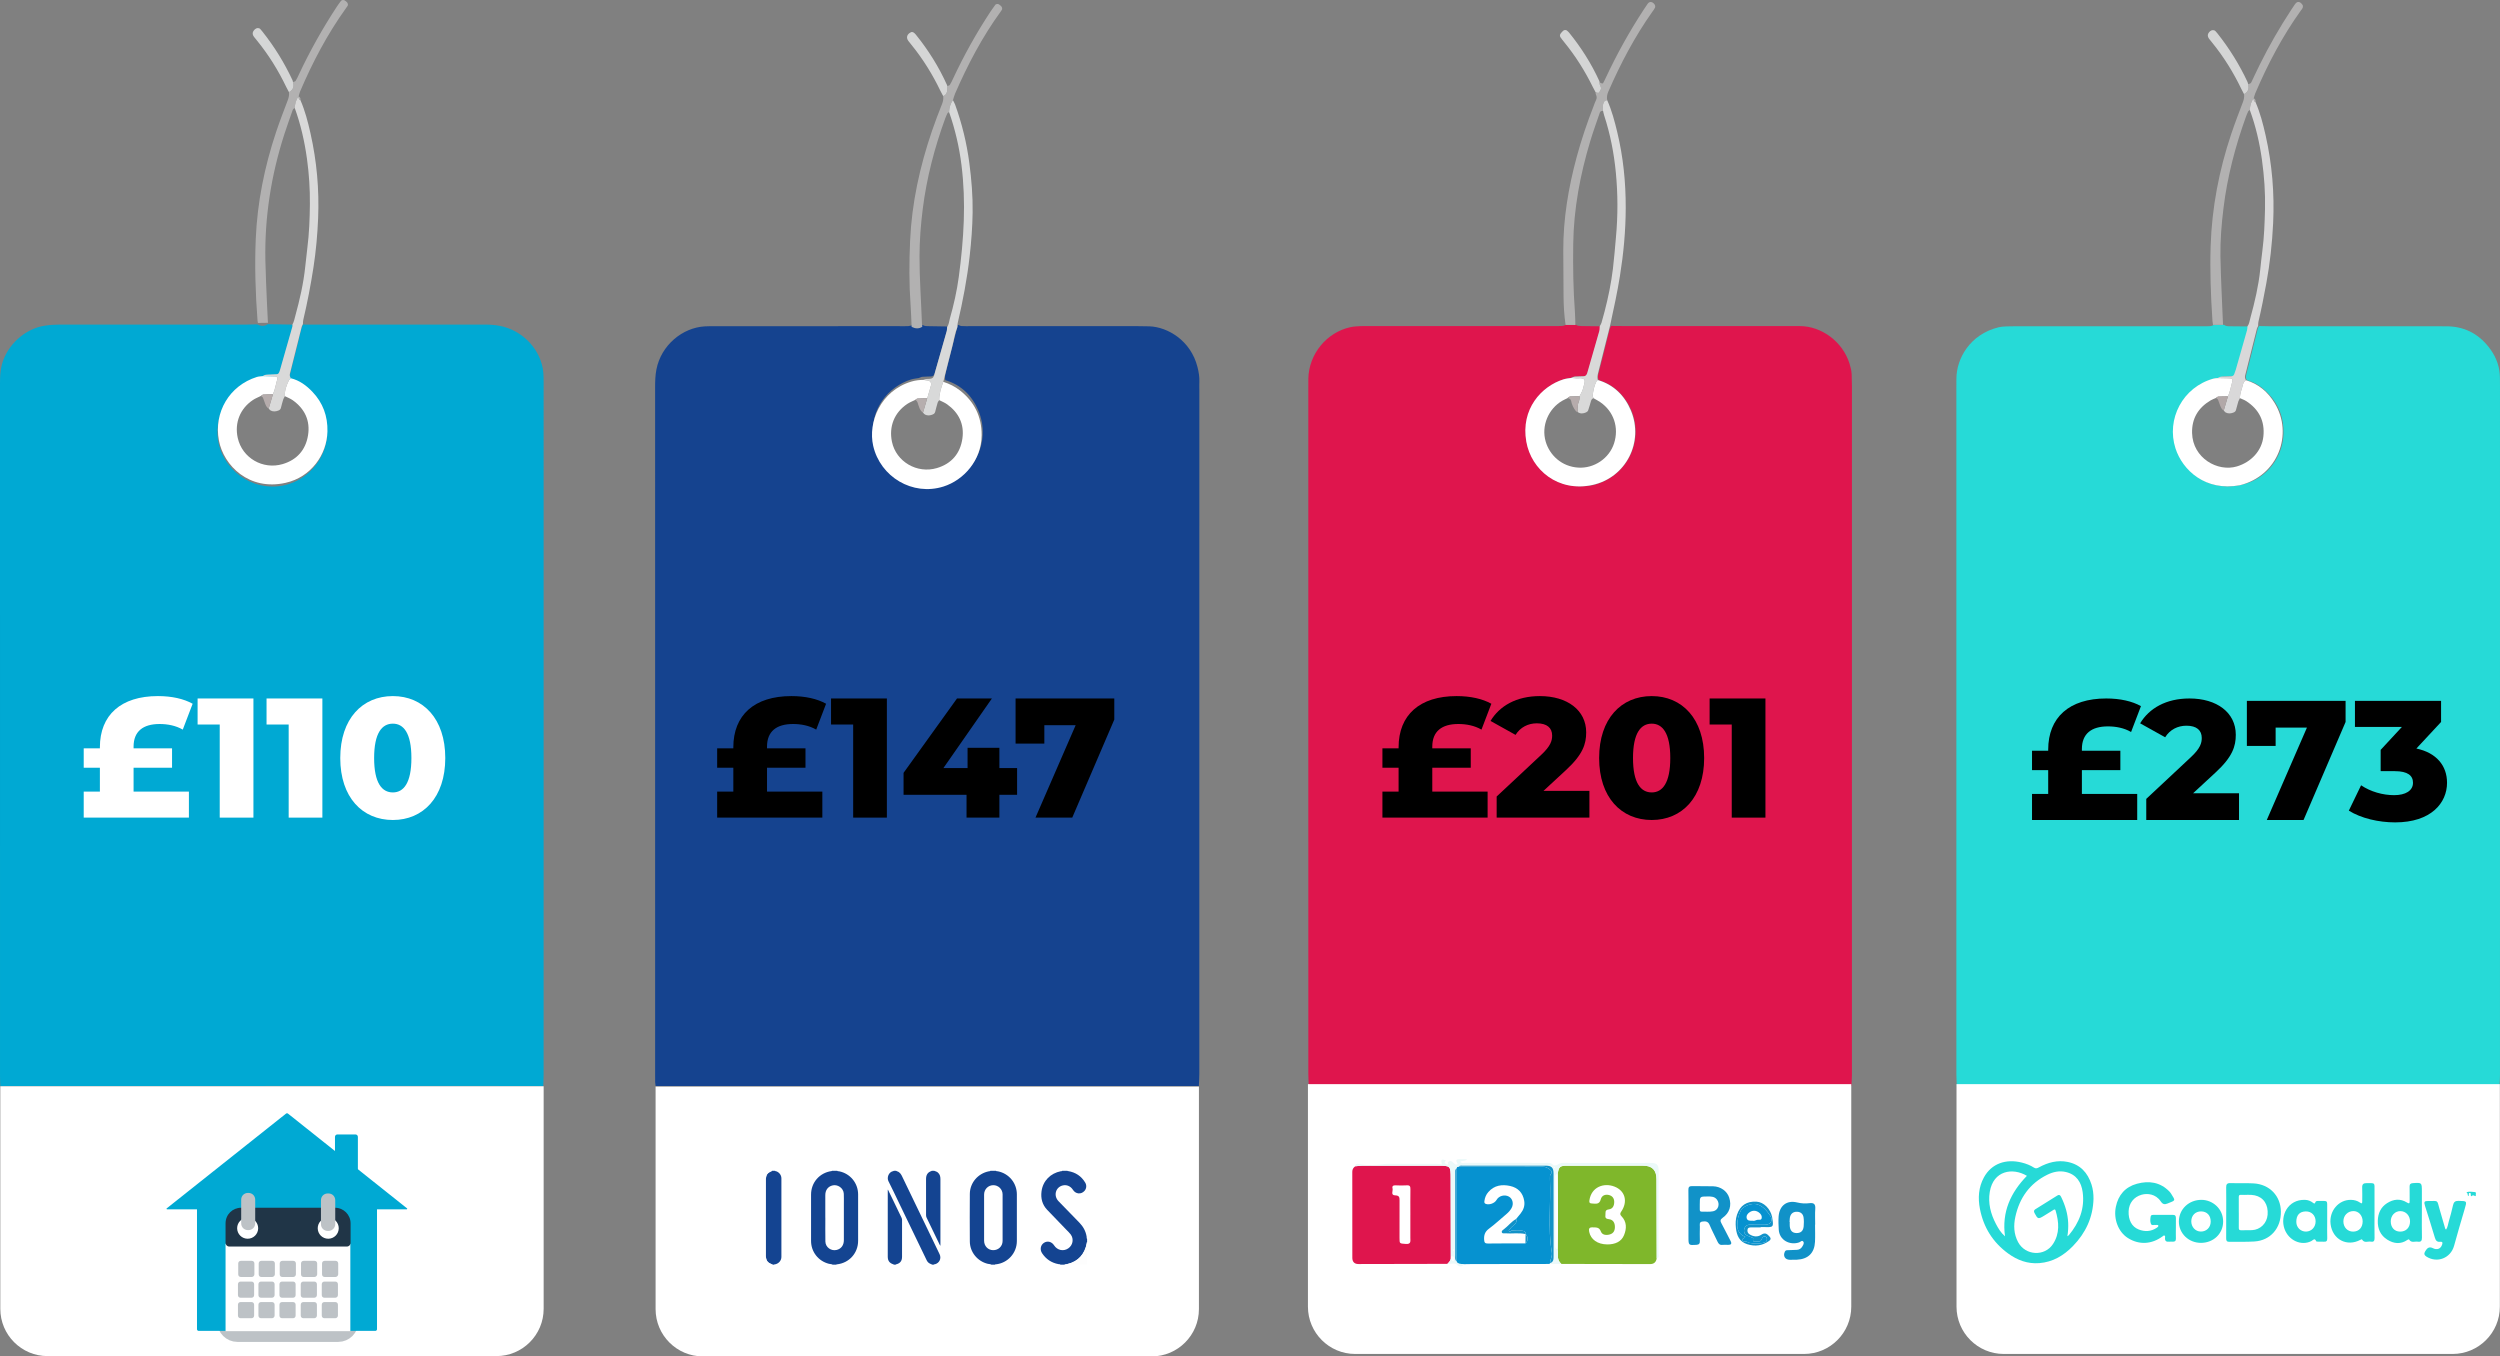 <?xml version="1.0" encoding="UTF-8"?> <svg xmlns="http://www.w3.org/2000/svg" id="Layer_2" width="528.687" height="286.844" viewBox="0 0 528.687 286.844"><rect x="0" y="0" width="528.687" height="286.844" fill="#808080" stroke="none"/><defs><style>.cls-1{fill:none;stroke:#bdc2c6;stroke-miterlimit:10;stroke-width:5px;}.cls-2,.cls-3,.cls-4,.cls-5,.cls-6,.cls-7,.cls-8,.cls-9,.cls-10,.cls-11,.cls-12,.cls-13,.cls-14,.cls-15,.cls-16,.cls-17,.cls-18,.cls-19,.cls-20,.cls-21,.cls-22,.cls-23,.cls-24,.cls-25,.cls-26{stroke-width:0px;}.cls-3{fill:#26dad7;}.cls-4{fill:#0692d0;}.cls-5{fill:#15438f;}.cls-6{fill:#203547;}.cls-7{fill:#1192c8;}.cls-8{fill:#144491;}.cls-9{fill:#d5d6d6;}.cls-10{fill:#df154d;}.cls-11{fill:#d4d5d5;}.cls-12{fill:#d9d8d9;}.cls-13{fill:#d9d9d9;}.cls-14{fill:#bdc2c6;}.cls-15{fill:#b2b1b1;}.cls-16{fill:#d8d9d9;}.cls-17{fill:#b2a8a8;}.cls-18{fill:#b5acac;}.cls-19{fill:#b6aeae;}.cls-20{fill:#b6acac;}.cls-21{fill:#fdfdfd;}.cls-22{fill:#7fb72b;}.cls-23{fill:#fff;}.cls-24{fill:#fefefe;}.cls-25{fill:#ebf9f9;}.cls-26{fill:#00a9d3;}</style></defs><g id="Layer_1-2"><path class="cls-5" d="m138.652,229.667c-.036-.276-.092-.552-.102-.83-.018-.489-.008-.98-.008-1.469-0-48.492 0-96.985-.003-145.477,0-1.261.034-2.511.276-3.758,1.001-5.153,5.515-8.832,10.209-9.112.768-.046,1.54-.044,2.31-.044,12.956-.003,25.912-.002,38.867-.002.63,0,1.262.023,1.89-.014.341-.02.676-.144,1.014-.221.689.004,1.378.009,2.067.013.371.239.791.214,1.204.221,1.313.022,2.627.043,3.94.065-.031.346-.007.708-.1,1.037-.836,2.956-1.692,5.906-2.544,8.857-.019.067-.053.129-.082.193-.123.275-.341.457-.632.477-.627.042-1.26.022-1.885.078-.264.024-.517.173-.776.266-.549.099-1.115.14-1.643.305-4.636,1.447-9.088,6.259-7.857,13.201,1.052,5.931,6.719,10.728,14.006,9.127,7.114-1.562,10.877-9.114,8.112-15.717-1.331-3.179-3.611-5.454-7.002-6.468-.149-.558-.04-1.094.1-1.641.858-3.359,1.701-6.723,2.548-10.085.258.098.511.261.774.28.628.045,1.26.025,1.891.025,11.841.001,23.682,0,35.523.002.77 0,1.541.009,2.311.035,3.826.127,8.77,2.966,10.186,8.633.254,1.016.436,2.054.389,3.116-.025.559-.003,1.12-.003,1.68,0,48.236.001,96.472-.004,144.708,0,.837-.064,1.674-.098,2.511-.98.003-1.96.009-2.939.009-37.313,0-74.626-.001-111.939-.001Z"></path><path class="cls-26" d="m.066,229.719c-.022-.699-.064-1.398-.064-2.097C-.001,178.821-0,130.019 0,81.217c0-1.399.029-2.782.404-4.162,1.118-4.118,4.855-7.518,8.992-8.171,1.045-.165,2.082-.242,3.135-.241,13.174.004,26.348.003,39.522 0.0.77-0,1.54-.032,2.31-.049.76.374,1.517.473,2.263-.034,1.748.028,3.497.057,5.245.086-.025.274-.01.559-.083.819-.824,2.926-1.657,5.849-2.499,8.769-.132.457-.186,1.027-.642,1.249-.346.169-.811.085-1.22.141-.2.027-.391.117-.588.179-.844.011-1.668.107-2.485.349-6.616,1.955-9.248,8.651-8.121,13.595,1.5,6.581,8.334,10.671,14.853,8.616,4.312-1.359,8.064-5.57,8.082-10.875.014-3.91-1.523-7.049-4.585-9.449-1.055-.827-2.246-1.415-3.525-1.823.623-2.466,1.227-4.937,1.877-7.396.369-1.394.553-2.837,1.108-4.182,12.819.003,25.637.007,38.456.005,1.053-0,2.091.062,3.132.256,4.575.851,8.309,4.497,9.157,9.018.116.616.139,1.252.162,1.88.028.769.013,1.54.013,2.309 0,48.363.001,96.727-.003,145.09,0,.838-.046,1.677-.07,2.514-.559-.016-1.119-.043-1.678-.044-4.408-.009-8.817-.02-13.225-.019-32.468.004-64.937.011-97.406.017-.49,0-.98-.005-1.469.004-.349.007-.699.034-1.048.051Z"></path><path class="cls-3" d="m477.73,68.954c.841.016,1.681.045,2.522.046,11.845.003,23.69.002,35.535.002.631,0,1.262-.01,1.892.007,3.858.106,6.846,1.849,9.042,4.949,1.237,1.746,1.932,3.72,1.948,5.893.005.63.017,1.26.017,1.891.001,48.532.001,97.064-.004,145.595,0,.767-.065,1.535-.1,2.302-.21.005-.42.014-.63.013-31.878-.002-63.756-.004-95.635-.007-6.165-.001-12.331-.003-18.496-.004-.034-.838-.096-1.675-.096-2.513-.006-14.076-.004-28.152-.004-42.228,0-34.035,0-68.069 0-102.104,0-.91.007-1.821.01-2.731.014-4.133,2.771-9.335,8.928-10.856.472-.117.971-.149,1.459-.171.77-.035,1.541-.036,2.312-.036,13.036-.002,26.072-.001,39.108-.002.631,0,1.263.015,1.891-.028.265-.018.522-.168.782-.258.704-.01,1.407-.02,2.111-.03.346.294.767.309,1.19.314,1.331.013,2.663.025,3.994.038,0,.139.032.287-.005.416-.878,3.096-1.762,6.189-2.65,9.282-.058.201-.137.402-.245.578-.065.105-.202.225-.315.233-.627.045-1.258.05-1.886.084-.419.022-.844.043-1.189.334-.414.057-.845.057-1.238.18-5.808,1.826-9.14,7.468-8.019,13.44.993,5.291,6.391,10.684,14.097,8.946,5.389-1.216,8.744-5.951,8.854-10.874.072-3.231-.952-6.048-3.185-8.385-1.265-1.324-2.714-2.405-4.544-2.856-.19-.298-.306-.59-.208-.974.84-3.304,1.659-6.614,2.493-9.92.05-.198.174-.378.263-.567Z"></path><path class="cls-10" d="m276.777,229.643c-.033-.838-.095-1.675-.096-2.513-.005-20.52-.004-41.04-.004-61.56,0-27.733,0-55.467 0-83.201,0-.77-.011-1.541.005-2.311.113-5.184,3.855-9.766,8.902-10.87.68-.149,1.389-.176,2.088-.217.629-.036,1.261-.015,1.892-.015,12.967-.001,25.934-0,38.9-.001.631,0,1.263.014,1.892-.023.269-.016.532-.145.798-.223.705-.006,1.41-.011,2.115-.017.367.244.784.257,1.204.262,1.323.016,2.645.034,3.967.051-.028.271-.018.553-.09.812-.785,2.788-1.581,5.573-2.381,8.357-.095.331-.222.652-.345.974-.109.287-.336.417-.635.426-.621.02-1.243.031-1.864.058-.348.015-.684.091-.964.322-.278.026-.567.012-.833.083-6.621,1.782-10.091,8.627-8.115,14.771,1.488,4.627,6.344,9.156,13.614,7.803,8.118-1.999,11.333-10.848,7.372-17.366-1.422-2.34-3.394-4.055-6.079-4.845-.172-.308-.277-.606-.181-.985.841-3.304,1.66-6.613,2.495-9.918.05-.199.172-.379.261-.568.911.009,1.822.024,2.733.024,11.775.002,23.551.001,35.327.001.631,0,1.262.005,1.893.007,4.51.017,9.032,3.233,10.498,7.984.229.741.414,1.484.439,2.26.027.84.057,1.68.057,2.52.003,48.535.003,97.07-.002,145.604-0.0.767-.072,1.533-.11,2.3-3.012.003-6.025.009-9.037.009-35.238.001-70.477.001-105.715.002Z"></path><path class="cls-15" d="m470.112,68.694c-.705.005-1.41.011-2.114.016-.04-.276-.099-.55-.117-.828-.35-5.294-.556-10.592-.383-15.9.264-8.077,1.771-15.927,4.33-23.579.773-2.313,1.653-4.59,2.515-6.872.204-.54.292-1.067.214-1.631.917-.464,1.105-1.216.848-2.143.292-.006.559-.078.696-.364.606-1.26,1.187-2.532,1.81-3.784,1.964-3.95,4.157-7.769,6.575-11.459.268-.409.541-.816.816-1.221.53-.783,1.12-.636,1.636.121.096.141.082.408.027.589-.058.191-.224.35-.346.521-3.937,5.481-7.058,11.411-9.697,17.606-.136.318-.207.664-.309.997-.579.735-.791,1.592-.831,2.506-.11.079-.267.133-.32.24-.184.376-.35.763-.492,1.156-2.258,6.268-3.942,12.676-4.752,19.303-.417,3.408-.703,6.821-.651,10.254.037,2.448.146,4.895.24,7.342.091,2.377.203,4.753.305,7.129Z"></path><path class="cls-15" d="m195.049,69.091c-.747.507-1.504.408-2.264.034-.071-1.532-.11-3.067-.22-4.597-.327-4.53-.302-9.065-.102-13.595.352-7.997,2.06-15.74,4.646-23.298.654-1.911,1.384-3.797,2.123-5.678.212-.541.298-1.064.235-1.627.571-.246.834-.689.839-1.301.002-.275.011-.55.017-.826.185-.081.45-.111.541-.252.263-.408.467-.855.673-1.297,2.311-4.949,4.965-9.706,7.971-14.266.307-.466.638-.918.968-1.368.134-.183.554-.237.769-.097.173.112.339.242.481.39.212.22.264.573.14.767-.075.118-.15.237-.232.35-3.929,5.398-7.003,11.271-9.661,17.374-.193.444-.301.925-.449,1.389-.564.743-.773,1.601-.816,2.513-.113.073-.276.12-.329.224-.189.372-.36.757-.503,1.149-2.252,6.196-3.91,12.536-4.734,19.088-.419,3.336-.685,6.676-.69,10.04-.006,4.76.354,9.507.518,14.26.007.209.051.416.077.624Z"></path><path class="cls-15" d="m56.659,68.263c-.704.01-1.408.02-2.111.03-.028-.136-.071-.272-.081-.41-.444-5.78-.627-11.568-.381-17.362.328-7.718,1.843-15.217,4.28-22.534.771-2.314,1.651-4.591,2.516-6.873.205-.541.295-1.066.224-1.63.913-.461,1.12-1.204.851-2.136.189-.075.461-.096.551-.235.263-.407.465-.857.672-1.299,2.341-5.013,5.046-9.823,8.081-14.448.268-.408.566-.798.859-1.189.139-.184.551-.239.767-.099.173.113.339.242.483.389.211.215.269.577.144.766-.116.175-.238.345-.36.516-3.934,5.48-7.051,11.41-9.692,17.601-.136.318-.2.665-.297.999-.575.737-.782,1.595-.825,2.507-.304.089-.42.341-.512.606-.571,1.65-1.171,3.292-1.705,4.954-2.782,8.66-4.179,17.534-4.001,26.636.059,3.007.214,6.012.335,9.018.056,1.398.136,2.795.205,4.192Z"></path><path class="cls-15" d="m333.15,68.724c-.689-.005-1.378-.009-2.067-.013-.299-2.007-.413-4.029-.432-6.056-.031-3.212-.044-6.425-.056-9.637-.025-6.752,1.086-13.341,2.841-19.838.984-3.642,2.196-7.207,3.565-10.72.177-.455.325-.926.544-1.359.22-.434.087-.802-.076-1.195-.051-.122-.034-.272-.048-.409.124.044.246.11.374.127.118.016.315.024.354-.041.236-.383.574-.757.344-1.264-.137-.302-.282-.596-.226-.942.117.077.226.178.354.223.117.041.342.07.371.018.21-.362.388-.743.566-1.122,2.346-5.012,5.022-9.841,8.055-14.471.268-.41.546-.813.821-1.218.466-.687,1.187-.354,1.515.204.093.159.12.434.047.598-.139.314-.365.592-.567.877-3.737,5.275-6.723,10.963-9.305,16.874-.261.598-.364,1.193-.244,1.831-.331.052-.615.141-.753.512-.211.565-.245,1.13-.129,1.713-.266.057-.563.062-.672.386-.67,1.982-1.395,3.947-1.999,5.949-2.147,7.113-3.527,14.362-3.63,21.814-.066,4.817-.002,9.634.359,14.442.068.904.064,1.813.093,2.719Z"></path><path class="cls-12" d="m475.782,23.27c.04-.914.252-1.771.831-2.506,0,0,.005.012.005.012-.077.365.042.643.372.824.977,2.257,1.59,4.628,2.129,7.013,1.379,6.11,1.89,12.307,1.594,18.558-.202,4.264-.669,8.505-1.438,12.712-.503,2.752-1.045,5.494-1.686,8.217-.063.267-.035.555-.049.832-.089.189-.211.369-.261.568-.834,3.305-1.654,6.614-2.495,9.918-.097.379.009.678.181.985-.305.192-.523.473-.602.808-.235.994-.674,1.943-.67,2.989-.12.244-.275.478-.355.735-.183.59-.33,1.19-.49,1.787-.079.295-.295.436-.565.539-.539.206-1.078.245-1.597-.024-.166-.086-.279-.277-.416-.419.296-1.001.592-2.003.888-3.004.439-.951.589-1.988.88-2.983.197-.672.055-.81-.74-.826-.764-.015-1.528-.032-2.292-.048.28-.231.615-.307.963-.322.621-.028,1.243-.039,1.864-.058.3-.009.526-.139.635-.426.122-.322.25-.644.345-.974.799-2.784,1.596-5.569,2.381-8.357.073-.259.062-.541.09-.812.399-.522.449-1.164.615-1.767.929-3.368,1.722-6.761,2.088-10.244.139-1.319.274-2.639.446-3.953.382-2.914.486-5.848.559-8.778.087-3.494-.164-6.977-.643-10.444-.498-3.606-1.312-7.131-2.567-10.551Z"></path><path class="cls-16" d="m200.709,23.705c.043-.912.252-1.77.816-2.513.154.31.341.608.458.932,1.452,4.016,2.458,8.14,3.01,12.377.452,3.467.746,6.942.693,10.44-.046,3.074-.277,6.134-.621,9.19-.539,4.793-1.443,9.517-2.539,14.208-.062.266-.041.551-.059.827-.555,1.345-.74,2.788-1.108,4.182-.65,2.459-1.254,4.93-1.877,7.396-.443,1.257-.882,2.514-.86,3.873-.111.169-.27.324-.326.509-.198.656-.365,1.322-.534,1.986-.1.393-.417.513-.745.624-.475.161-.953.164-1.401-.065-.168-.086-.287-.269-.428-.408.301-1.016.602-2.032.903-3.048.195-.666.39-1.331.584-1.997.078-.266.167-.53.226-.8.1-.456-.155-.84-.607-.924-.342-.064-.686-.109-1.03-.162.195-.062.386-.151.586-.179.408-.056.874.028,1.22-.141.456-.222.51-.792.642-1.249.842-2.92,1.675-5.843,2.499-8.769.073-.26.057-.545.083-.819.377-.537.405-1.187.575-1.789.822-2.897,1.487-5.833,1.888-8.816.532-3.955.923-7.924,1.06-11.918.135-3.927-.003-7.834-.486-11.736-.475-3.835-1.35-7.568-2.622-11.213Z"></path><path class="cls-13" d="m62.337,22.856c.043-.912.25-1.77.825-2.507,0,0,.006.015.006.015-.07.359.034.639.368.816.982,2.256,1.589,4.632,2.126,7.018,1.33,5.903,1.862,11.891,1.614,17.935-.143,3.496-.454,6.981-.991,10.446-.579,3.736-1.289,7.442-2.161,11.12-.063.267-.041.555-.058.833-.089.188-.213.368-.263.566-.834,3.306-1.653,6.616-2.493,9.92-.098.384.018.675.209.974-.144.144-.343.263-.425.437-.497,1.06-.93,2.142-.844,3.35-.124.24-.285.469-.364.724-.184.589-.33,1.189-.488,1.786-.078.294-.287.442-.558.545-.537.206-1.075.254-1.597-.012-.167-.085-.281-.273-.42-.414.298-1.009.596-2.017.894-3.026.464-1.015.608-2.123.926-3.181.095-.318-.081-.57-.386-.579-.901-.029-1.802-.053-2.703-.079.346-.291.77-.312,1.189-.334.628-.033,1.258-.039,1.886-.084.112-.008.25-.127.315-.233.108-.177.188-.378.245-.578.888-3.093,1.772-6.187,2.65-9.282.036-.129.005-.277.005-.416.325-.551.429-1.173.596-1.779.946-3.436,1.742-6.901,2.112-10.453.138-1.319.278-2.638.444-3.954.388-3.055.504-6.128.537-9.199.034-3.212-.171-6.419-.611-9.61-.507-3.676-1.323-7.272-2.585-10.764Z"></path><path class="cls-13" d="m338.999,23.413c-.116-.583-.082-1.148.129-1.713.139-.371.422-.46.753-.512.979,2.176,1.578,4.475,2.133,6.781,1.264,5.256,1.8,10.595,1.785,15.999-.013,4.834-.456,9.623-1.222,14.394-.554,3.451-1.297,6.86-2.038,10.274-.848,3.365-1.69,6.728-2.548,10.088-.14.547-.248,1.083-.099,1.641-.098.095-.231.173-.289.288-.47.932-.67,1.942-.792,2.966-.022.186.115.39.178.586-.288.097-.446.309-.53.591-.197.668-.377,1.341-.608,1.997-.06.17-.256.336-.43.414-.597.268-1.205.355-1.781-.076-.045-.805-.044-1.595.292-2.365.127-.291.081-.657.114-.989.261-.561.637-1.1.75-1.69.113-.591.431-1.168.276-1.803-.53-.464-1.174-.224-1.769-.282-.342-.033-.684-.058-1.027-.087.258-.092.511-.242.776-.266.626-.056,1.258-.036,1.885-.078.291-.02.509-.202.632-.477.029-.064.063-.126.082-.193.852-2.951,1.708-5.902,2.544-8.857.093-.329.07-.69.1-1.036.127-.244.297-.475.375-.734.242-.802.456-1.613.667-2.423.778-2.978,1.387-5.992,1.76-9.045.271-2.219.434-4.452.639-6.679.419-4.538.412-9.07-.023-13.611-.395-4.122-1.182-8.152-2.465-12.088-.108-.33-.167-.676-.249-1.015Z"></path><path class="cls-11" d="m475.404,17.758c.256.927.069,1.679-.848,2.143-.194-.369-.399-.734-.579-1.109-1.671-3.475-3.687-6.732-6.121-9.727-.22-.271-.44-.542-.653-.819-.457-.594-.398-1.125.176-1.643.333-.3.861-.314,1.13-.024.142.153.283.309.413.472,2.529,3.185,4.661,6.616,6.379,10.302.058.124.07.269.104.404Z"></path><path class="cls-9" d="m61.956,17.349c.269.932.062,1.674-.851,2.136-.195-.369-.403-.732-.583-1.109-1.67-3.481-3.692-6.74-6.128-9.74-.22-.271-.444-.54-.658-.816-.453-.586-.388-1.115.195-1.645.344-.313.85-.326,1.122-.025.141.156.275.317.406.481,2.539,3.185,4.667,6.624,6.389,10.314.058.124.073.268.108.403Z"></path><path class="cls-11" d="m338.268,17.376c-.057.346.089.64.226.942.23.507-.108.881-.344,1.264-.039.064-.236.056-.354.041-.128-.017-.249-.082-.374-.127-.196-.368-.404-.731-.588-1.105-1.669-3.397-3.676-6.578-6.074-9.511-.265-.324-.526-.652-.759-.999-.169-.252-.139-.543.035-.783.161-.222.353-.427.558-.609.208-.184.608-.18.778-.024.153.141.32.271.45.431,2.558,3.162,4.726,6.567,6.409,10.275.028.061.025.137.037.206Z"></path><path class="cls-9" d="m200.323,18.204c-.006.275-.015.55-.017.826-.005.612-.268,1.055-.839,1.301-.196-.368-.407-.729-.587-1.105-1.669-3.48-3.69-6.739-6.124-9.738-.22-.271-.441-.542-.653-.82-.535-.701-.307-1.46.546-1.852.221-.101.421-.026.59.086.17.112.318.27.447.43,2.647,3.278,4.864,6.822,6.592,10.668.028.062.031.136.045.204Z"></path><path class="cls-15" d="m63.536,21.18c-.334-.177-.438-.457-.368-.816.303.191.437.458.368.816Z"></path><path class="cls-15" d="m476.99,21.6c-.331-.182-.45-.459-.372-.824.318.187.436.465.372.824Z"></path><path class="cls-23" d="m332.276,79.918c.342.029.685.054,1.027.087.595.058,1.239-.183,1.769.282.155.635-.163,1.213-.276,1.803-.112.589-.489,1.128-.75,1.69-.612.017-1.225.034-1.837.05-.29.008-.517.137-.699.356-.375.186-.76.353-1.122.561-2.925,1.683-4.492,5.299-3.513,8.641.832,2.842,3.352,5.289,6.904,5.502,3.318.2,6.534-1.923,7.565-5.157,1.055-3.31-.059-6.709-2.914-8.677-.458-.315-.959-.567-1.44-.849-.064-.196-.201-.401-.178-.586.122-1.024.322-2.034.792-2.966.058-.116.191-.193.289-.288,3.39,1.014,5.67,3.289,7.002,6.468,2.765,6.603-.998,14.155-8.112,15.717-7.288,1.601-12.954-3.196-14.006-9.127-1.231-6.942,3.221-11.755,7.857-13.201.528-.165,1.095-.206,1.643-.305Z"></path><path class="cls-23" d="m198.622,84.619c-.023-1.36.417-2.617.86-3.873,1.279.407,2.47.996,3.525,1.823,3.062,2.401,4.599,5.54,4.585,9.449-.019,5.305-3.771,9.516-8.082,10.875-6.519,2.055-13.354-2.035-14.853-8.616-1.127-4.944,1.505-11.641,8.121-13.595.817-.241,1.641-.338,2.485-.349.345.053.69.099,1.032.162.452.084.707.468.607.924-.059.27-.148.534-.226.8-.194.666-.389,1.331-.584,1.997-.68.015-1.362.011-2.039.06-.173.012-.335.19-.501.292-.56.278-1.158.5-1.674.843-2.768,1.84-3.921,4.809-3.254,8.009.881,4.225,5.314,6.803,9.488,5.57,3.128-.924,4.962-3.098,5.413-6.263.429-3.011-.761-5.461-3.243-7.235-.503-.36-1.103-.586-1.658-.873Z"></path><path class="cls-23" d="m55.553,79.542c.901.026,1.802.05,2.703.079.305.01.481.262.386.579-.317,1.058-.462,2.166-.926,3.181-.68.014-1.362.008-2.04.055-.173.012-.334.191-.5.293-.559.281-1.153.508-1.671.851-2.738,1.818-3.929,4.835-3.232,8.014.932,4.252,5.317,6.786,9.499,5.549,3.038-.899,4.868-3.001,5.367-6.069.502-3.085-.665-5.611-3.228-7.434-.504-.358-1.106-.578-1.662-.862-.086-1.209.346-2.291.844-3.35.082-.174.28-.292.425-.437,1.83.451,3.279,1.532,4.544,2.856,2.233,2.338,3.257,5.154,3.185,8.385-.11,4.924-3.465,9.659-8.854,10.874-7.706,1.739-13.103-3.655-14.097-8.946-1.121-5.972,2.211-11.614,8.019-13.44.393-.123.825-.123,1.238-.18Z"></path><path class="cls-23" d="m473.692,84.201c-.004-1.047.435-1.996.67-2.989.079-.335.297-.616.602-.808,2.684.79,4.657,2.506,6.078,4.845,3.961,6.518.746,15.367-7.372,17.366-7.27,1.353-12.125-3.176-13.614-7.803-1.976-6.143,1.494-12.989,8.115-14.771.266-.071.554-.058.833-.083.764.016,1.528.032,2.293.047.795.016.937.154.74.826-.291.995-.441,2.032-.88,2.983-.68.013-1.361.006-2.038.052-.173.012-.335.19-.502.291-.381.172-.781.31-1.138.522-2.617,1.554-3.992,3.837-3.91,6.904.141,5.308,5.418,8.273,9.482,7.051,3.018-.907,5.277-3.3,5.598-6.356.337-3.205-.926-5.708-3.635-7.459-.404-.261-.878-.415-1.32-.619Z"></path><path class="cls-17" d="m470.269,86.818c-.395-.196-.558-.581-.72-.945-.191-.431-.294-.902-.488-1.332-.073-.162-.292-.258-.445-.384.167-.102.329-.28.502-.291.677-.046,1.359-.04,2.038-.052-.296,1.002-.592,2.003-.888,3.004Z"></path><path class="cls-19" d="m195.188,87.265c-.722-.515-.872-1.344-1.133-2.104-.096-.28-.247-.47-.505-.591.167-.102.328-.28.501-.292.678-.048,1.359-.044,2.039-.06-.301,1.016-.602,2.032-.903,3.048Z"></path><path class="cls-18" d="m56.823,86.407c-.391-.202-.561-.583-.721-.949-.189-.434-.293-.905-.485-1.338-.073-.163-.29-.263-.441-.391.167-.102.328-.281.5-.293.678-.047,1.36-.041,2.04-.055-.298,1.009-.596,2.017-.894,3.026Z"></path><path class="cls-20" d="m333.64,87.133c-.12-.051-.283-.069-.354-.159-.516-.65-.886-1.373-1.032-2.199-.074-.416-.417-.493-.744-.59.182-.219.409-.348.699-.356.612-.016,1.225-.033,1.837-.05-.033.332.013.698-.114.989-.336.769-.336,1.56-.292,2.365Z"></path><path class="cls-23" d="m28.25,167.399h11.699v5.507h-22.245v-5.507h3.419v-5.04h-3.419v-4.104h3.419v-.216c0-6.839,4.463-10.835,12.274-10.835,2.952,0,5.471.576,7.343,1.62l-2.088,5.472c-1.476-.864-3.24-1.188-4.896-1.188-3.492,0-5.507,1.548-5.507,4.788v.359h8.135v4.104h-8.135v5.04Z"></path><path class="cls-23" d="m53.594,147.709v25.197h-7.127v-19.689h-4.68v-5.508h11.807Z"></path><path class="cls-23" d="m68.174,147.709v25.197h-7.127v-19.689h-4.68v-5.508h11.807Z"></path><path class="cls-23" d="m71.956,160.307c0-8.315,4.68-13.102,11.123-13.102,6.407,0,11.086,4.788,11.086,13.102s-4.68,13.102-11.086,13.102c-6.443,0-11.123-4.787-11.123-13.102Zm15.046,0c0-5.291-1.656-7.271-3.923-7.271-2.304,0-3.96,1.98-3.96,7.271s1.656,7.271,3.96,7.271c2.268,0,3.923-1.98,3.923-7.271Z"></path><path class="cls-2" d="m162.207,167.399h11.699v5.507h-22.245v-5.507h3.419v-5.04h-3.419v-4.104h3.419v-.216c0-6.839,4.463-10.835,12.274-10.835,2.952,0,5.471.576,7.343,1.62l-2.088,5.471c-1.476-.863-3.24-1.188-4.896-1.188-3.492,0-5.507,1.548-5.507,4.787v.36h8.135v4.104h-8.135v5.04Z"></path><path class="cls-2" d="m187.551,147.709v25.197h-7.127v-19.689h-4.68v-5.508h11.807Z"></path><path class="cls-2" d="m215.089,168.083h-3.744v4.823h-6.947v-4.823h-13.318v-4.644l11.303-15.73h7.379l-10.258,14.723h5.111v-4.284h6.731v4.284h3.744v5.651Z"></path><path class="cls-2" d="m235.645,147.709v4.464l-8.891,20.733h-7.775l8.495-19.546h-6.623v3.888h-6.083v-9.539h20.877Z"></path><path class="cls-2" d="m302.894,167.399h11.698v5.507h-22.245v-5.507h3.42v-5.04h-3.42v-4.104h3.42v-.216c0-6.839,4.463-10.835,12.274-10.835,2.951,0,5.471.576,7.343,1.62l-2.088,5.471c-1.476-.863-3.239-1.188-4.896-1.188-3.491,0-5.507,1.548-5.507,4.787v.36h8.135v4.104h-8.135v5.04Z"></path><path class="cls-2" d="m336.121,167.255v5.651h-19.617v-4.464l9.431-8.818c2.016-1.872,2.304-3.024,2.304-4.067,0-1.62-1.08-2.592-3.239-2.592-1.836,0-3.492.827-4.5,2.447l-5.291-2.951c1.908-3.168,5.472-5.256,10.438-5.256,5.796,0,9.791,2.987,9.791,7.667,0,2.448-.684,4.68-4.283,7.991l-4.752,4.392h9.719Z"></path><path class="cls-2" d="m338.176,160.307c0-8.315,4.68-13.102,11.123-13.102,6.407,0,11.087,4.787,11.087,13.102s-4.68,13.102-11.087,13.102c-6.443,0-11.123-4.787-11.123-13.102Zm15.047,0c0-5.291-1.656-7.271-3.924-7.271-2.304,0-3.96,1.98-3.96,7.271s1.656,7.271,3.96,7.271c2.268,0,3.924-1.98,3.924-7.271Z"></path><path class="cls-2" d="m373.347,147.709v25.197h-7.127v-19.689h-4.68v-5.508h11.807Z"></path><path class="cls-23" d="m276.594,229.266h114.903v47.063c0,5.519-4.481,10-10,10h-94.903c-5.519,0-10-4.481-10-10v-47.063h0Z"></path><path class="cls-23" d="m413.752,229.266h114.903v47.063c0,5.519-4.481,10-10,10h-94.903c-5.519,0-10-4.481-10-10v-47.063h0Z"></path><path class="cls-23" d="m138.64,229.782h114.903v47.063c0,5.519-4.481,10-10,10h-94.903c-5.519,0-10-4.481-10-10v-47.063h0Z"></path><path class="cls-23" d="m.066,229.719h114.903v47.063c0,5.519-4.481,10-10,10H10.066c-5.519,0-10-4.481-10-10v-47.063H.066Z"></path><circle class="cls-26" cx="52.373" cy="259.738" r="2.223"></circle><circle class="cls-26" cx="69.299" cy="259.966" r="2.223"></circle><path class="cls-26" d="m67.988,258.313v.513c0,.342-.057.741.342.912.456.228.912.456,1.482.171.627-.342,1.14-.741,1.083-1.539.57.513.627,1.14.399,1.824-.285.798-.855,1.14-1.596,1.311-.969.171-1.881-.285-2.337-1.14-.399-.741-.171-1.596.627-2.052Z"></path><path class="cls-26" d="m60.466,235.517l-25.189,20.003c-.114.057-.057.228.057.228h50.664c.114,0,.171-.171.057-.228l-25.132-20.003c-.114-.114-.342-.114-.456,0Z"></path><path class="cls-26" d="m75.169,239.905h-3.818c-.285,0-.513.228-.513.513v7.409h4.844v-7.409c0-.285-.228-.513-.513-.513Z"></path><path class="cls-1" d="m48.441,279.342h24.847v.171c0,.969-.798,1.767-1.767,1.767h-21.314c-.969,0-1.767-.798-1.767-1.767v-.171Z"></path><path class="cls-26" d="m79.728,255.464h-38.069v25.645c0,.171.171.342.342.342h37.385c.171,0,.342-.171.342-.342v-25.645Z"></path><path class="cls-23" d="m74.086,281.508h-26.386v-18.465h26.386v18.465Z"></path><path class="cls-6" d="m51.005,255.407h19.832c1.824,0,3.305,1.482,3.305,3.305v4.103c0,.456-.342.798-.798.798h-24.847c-.456,0-.798-.342-.798-.798v-4.103c0-1.881,1.482-3.305,3.305-3.305Z"></path><circle class="cls-23" cx="52.373" cy="259.738" r="2.223"></circle><path class="cls-14" d="m52.544,260.137h-.114c-.798,0-1.425-.627-1.425-1.425v-5.015c0-.798.627-1.425,1.425-1.425h.114c.798,0,1.425.627,1.425,1.425v5.015c0,.798-.627,1.425-1.425,1.425Z"></path><circle class="cls-23" cx="69.413" cy="259.738" r="2.223"></circle><path class="cls-14" d="m69.47,260.308h-.171c-.798,0-1.425-.627-1.425-1.425v-5.072c0-.798.627-1.425,1.425-1.425h.171c.798,0,1.425.627,1.425,1.425v5.072c0,.741-.627,1.425-1.425,1.425Z"></path><path class="cls-14" d="m53.228,270.053h-2.28c-.342,0-.57-.228-.57-.57v-2.28c0-.342.228-.57.57-.57h2.28c.342,0,.57.228.57.57v2.28c0,.285-.228.57-.57.57Z"></path><path class="cls-14" d="m57.559,270.053h-2.28c-.342,0-.57-.228-.57-.57v-2.28c0-.342.228-.57.57-.57h2.28c.342,0,.57.228.57.57v2.28c0,.285-.285.57-.57.57Z"></path><path class="cls-14" d="m62.004,270.053h-2.28c-.342,0-.57-.228-.57-.57v-2.28c0-.342.228-.57.57-.57h2.28c.342,0,.57.228.57.57v2.28c0,.285-.228.57-.57.57Z"></path><path class="cls-14" d="m66.507,270.053h-2.28c-.342,0-.57-.228-.57-.57v-2.28c0-.342.228-.57.57-.57h2.28c.342,0,.57.228.57.57v2.28c0,.285-.285.57-.57.57Z"></path><path class="cls-14" d="m70.952,270.053h-2.28c-.342,0-.57-.228-.57-.57v-2.28c0-.342.228-.57.57-.57h2.28c.342,0,.57.228.57.57v2.28c0,.285-.285.57-.57.57Z"></path><path class="cls-14" d="m53.171,274.441h-2.28c-.342,0-.57-.228-.57-.57v-2.28c0-.342.228-.57.57-.57h2.28c.342,0,.57.228.57.57v2.28c0,.342-.228.57-.57.57Z"></path><path class="cls-14" d="m57.502,274.441h-2.28c-.342,0-.57-.228-.57-.57v-2.28c0-.342.228-.57.57-.57h2.28c.342,0,.57.228.57.57v2.28c0,.342-.285.57-.57.57Z"></path><path class="cls-14" d="m61.947,274.441h-2.28c-.342,0-.57-.228-.57-.57v-2.28c0-.342.228-.57.57-.57h2.28c.342,0,.57.228.57.57v2.28c0,.342-.228.57-.57.57Z"></path><path class="cls-14" d="m66.45,274.441h-2.28c-.342,0-.57-.228-.57-.57v-2.28c0-.342.228-.57.57-.57h2.28c.342,0,.57.228.57.57v2.28c0,.342-.285.57-.57.57Z"></path><path class="cls-14" d="m70.895,274.441h-2.28c-.342,0-.57-.228-.57-.57v-2.28c0-.342.228-.57.57-.57h2.28c.342,0,.57.228.57.57v2.28c0,.342-.285.57-.57.57Z"></path><path class="cls-14" d="m53.171,278.772h-2.28c-.342,0-.57-.228-.57-.57v-2.28c0-.342.228-.57.57-.57h2.28c.342,0,.57.228.57.57v2.28c0,.342-.228.57-.57.57Z"></path><path class="cls-14" d="m57.502,278.772h-2.28c-.342,0-.57-.228-.57-.57v-2.28c0-.342.228-.57.57-.57h2.28c.342,0,.57.228.57.57v2.28c0,.342-.285.57-.57.57Z"></path><path class="cls-14" d="m61.947,278.772h-2.28c-.342,0-.57-.228-.57-.57v-2.28c0-.342.228-.57.57-.57h2.28c.342,0,.57.228.57.57v2.28c0,.342-.228.57-.57.57Z"></path><path class="cls-14" d="m66.45,278.772h-2.28c-.342,0-.57-.228-.57-.57v-2.28c0-.342.228-.57.57-.57h2.28c.342,0,.57.228.57.57v2.28c0,.342-.285.57-.57.57Z"></path><path class="cls-14" d="m70.895,278.772h-2.28c-.342,0-.57-.228-.57-.57v-2.28c0-.342.228-.57.57-.57h2.28c.342,0,.57.228.57.57v2.28c0,.342-.285.57-.57.57Z"></path><path class="cls-3" d="m442.724,253.505c-.101,3.932-1.658,7.246-4.372,10.029-1.941,1.99-4.236,3.361-7.084,3.585-2.465.194-4.638-.612-6.599-2.042-3.228-2.353-5.208-5.523-5.963-9.428-.443-2.293-.305-4.561.844-6.663,1.617-2.957,4.693-3.968,8.016-3.13.915.231,1.802.566,2.598,1.085.399.26.7.097,1.04-.087,1.894-1.024,3.891-1.576,6.048-1.136,2.66.543,4.246,2.267,5.051,4.785.311.972.427,1.976.42,3.002Zm-5.523,7.928c.189-.132.257-.16.298-.21,2.208-2.646,3.406-5.646,2.932-9.124-.286-2.1-1.324-3.729-3.563-4.252-1.37-.32-2.683-.026-3.909.578-3.724,1.835-5.889,4.904-6.762,8.892-.398,1.82-.34,3.646.58,5.363,1.532,2.858,5.607,3.1,7.378.4,1.469-2.239,1.265-4.637.559-7.064-.111-.382-.302-.248-.514-.116-.639.399-1.279.797-1.92,1.192-1.247.769-1.349.735-2.028-.564-.171-.327-.162-.592.156-.792,1.556-.977,3.116-1.949,4.676-2.919.368-.229.595-.096.779.276.442.889.801,1.81,1.065,2.763.495,1.793.586,3.616.273,5.577Zm-13.19.019c-.718-5.166,1.2-9.259,4.63-12.791-3.012-1.801-7.104-1.138-7.852,3.378-.401,2.423.188,4.667,1.305,6.802.487.931,1.018,1.833,1.917,2.61Z"></path><path class="cls-3" d="m460.14,259.804c0,.707-.019,1.415.006,2.121.018.501-.209.682-.677.659-.235-.012-.474-.023-.707.004-.656.076-.99-.155-.907-.86.018-.148.064-.354-.125-.44-.147-.067-.254.064-.367.147-2.334,1.735-4.998,1.869-7.37.374-2.008-1.266-3.074-3.993-2.546-6.589.51-2.511,1.999-4.218,4.46-4.887,2.53-.688,4.913-.357,6.853,1.627.147.15.276.323.388.5.982,1.552.93,1.353-.771,2.052-.615.253-1.008.182-1.433-.448-1.089-1.612-2.86-1.745-4.058-1.407-1.65.466-2.663,1.793-2.736,3.459-.083,1.877.664,3.305,2.116,3.881,1.297.514,2.583.46,3.786-.321.175-.113.423-.264.383-.469-.054-.273-.353-.122-.544-.157-.351-.065-.846.197-1.024-.239-.203-.498-.144-1.07-.045-1.601.049-.259.329-.295.581-.295,1.367.003,2.734.007,4.101-.005.496-.004.658.232.645.7-.021.73-.005,1.461-.005,2.192-.002,0-.003,0-.004,0Z"></path><path class="cls-3" d="m470.79,256.356c0-1.744.021-3.489-.011-5.232-.012-.657.187-.95.88-.927,1.648.054,3.298-.033,4.947.063,3.341.195,5.706,2.636,5.746,5.961.041,3.508-2.214,6.109-5.595,6.322-1.785.112-3.581.046-5.372.063-.512.005-.609-.288-.605-.735.016-1.838.007-3.676.007-5.515.001,0,.002,0,.004,0Zm2.653.088h.01c0,1.061.011,2.123-.006,3.184-.006.382.096.557.515.541.754-.03,1.51.012,2.264-.022,1.78-.081,3.169-1.458,3.317-3.254.177-2.142-.854-3.706-2.722-4.109-.979-.211-1.974-.05-2.96-.098-.428-.021-.417.282-.417.575,0,1.061,0,2.123,0,3.184Z"></path><path class="cls-3" d="m512.164,256.494c-0,1.744-.032,3.489.015,5.232.019.705-.238.96-.896.854-.608-.098-1.337.324-1.802-.43-.081-.131-.26-.02-.377.06-1.425.977-2.88.805-4.242-.048-1.448-.907-2.076-2.302-2.017-4.023.053-1.566.622-2.849,1.96-3.702,1.352-.862,2.778-1.023,4.191-.143.493.307.592.196.584-.322-.015-1.013.014-2.027-.012-3.04-.013-.529.233-.701.717-.732,1.879-.122,1.88-.128,1.881,1.768.001,1.509 0,3.017-0,4.526Zm-2.501,1.839c.007-1.254-.877-2.208-2.052-2.213-1.136-.005-2.023.94-2.029,2.158-.005,1.29.786,2.164,1.972,2.179,1.247.016,2.101-.845,2.108-2.124Z"></path><path class="cls-3" d="m502.147,256.443c0,1.792-.019,3.585.011,5.377.009.581-.179.867-.765.757-.623-.117-1.383.364-1.861-.43-.079-.132-.253-.013-.379.054-2.851,1.517-5.885-.084-6.292-3.318-.349-2.779,1.694-5.203,4.333-5.143.678.015,1.324.184,1.868.57.479.34.494.093.494-.284-0-.967.027-1.935-.012-2.9-.028-.686.269-.929.919-.92,1.864.025,1.691-.207,1.689,1.639-.002,1.533-0,3.066-0,4.598h-.004Zm-2.505,1.841c-.006-1.233-.849-2.174-1.943-2.17-1.219.004-2.128.926-2.131,2.161-.002,1.278.873,2.194,2.085,2.18,1.206-.013,1.995-.874,1.989-2.171Z"></path><path class="cls-3" d="m517.282,260.023c.358-.495.39-1.104.559-1.653.358-1.168.641-2.361.924-3.551.147-.619.446-.877,1.125-.865,1.86.033,1.839-.006,1.296,1.82-.757,2.55-1.505,5.104-2.207,7.669-.715,2.612-3.553,3.744-5.845,2.303-.485-.305-.557-.656-.27-1.119.062-.1.134-.194.198-.292q.546-.832,1.433-.378c.857.439,1.638.155,1.936-.714.13-.379.186-.701-.422-.635-.597.065-.906-.225-1.084-.833-.663-2.259-1.393-4.497-2.092-6.745-.28-.9-.17-1.063.743-1.051,2.16.028,1.742-.319,2.336,1.748.364,1.266.734,2.53,1.099,3.795.051.177.067.37.268.503Z"></path><path class="cls-3" d="m492.143,258.263c-.001,1.202-.028,2.405.011,3.606.019.578-.202.763-.741.723-.375-.028-.754-.001-1.131-.014-.161-.005-.434-.004-.465-.081-.315-.799-.672-.224-1.011-.048-2.113,1.098-4.819-.104-5.692-2.565-.979-2.759.695-6.254,4.327-6.145.635.019,1.199.236,1.696.619.223.172.374.277.502-.094.118-.343.438-.294.722-.29,2.022.028,1.768-.283,1.782,1.743.006.848.001,1.697 0,2.545Zm-4.514-2.078c-1.333.019-2.031.794-2.017,2.239.011,1.156.92,2.049,2.064,2.027,1.156-.023,2.027-.963,2.018-2.176-.01-1.238-.868-2.107-2.065-2.089Z"></path><path class="cls-3" d="m465.468,262.834c-2.631.008-4.699-1.991-4.691-4.535.008-2.578,2.115-4.593,4.835-4.561,2.265.027,4.555,1.841,4.526,4.633-.026,2.518-2.031,4.454-4.669,4.463Zm2.041-4.471c.016-1.32-.777-2.172-2.031-2.183-1.207-.01-2.066.854-2.076,2.087-.009,1.216.869,2.166,2.014,2.177,1.194.011,2.078-.868,2.093-2.081Z"></path><path class="cls-3" d="m523.563,252.955c-.305-.023-.509-.291-.728-.113-.367.299-.303-.003-.329-.208-.019-.153.027-.369-.217-.365-.246.004-.174.227-.205.374-.022.103.046.242-.131.301-.178-.235.015-.624-.399-.818.664-.196,1.273-.092,1.842-.027.36.041.115.51.167.857Z"></path><path class="cls-10" d="m306.077,267.274c-6.27.014-12.54.03-18.81.038-.846.001-1.282-.48-1.284-1.302-.009-6.072-.002-12.143-.009-18.215-.001-.518.228-.876.632-1.156.49-.041.98-.117,1.47-.117,5.339-.008,10.677-.004,16.016-.003,2.666 0,2.679.017,2.683,2.706.008,5.502.019,11.003.029,16.505-.001.133-.001.266-.002.399-.061.496-.391.822-.725,1.146Zm-7.822-10.361h.003c0-1.813-.017-3.626.01-5.438.008-.563-.106-.849-.753-.806-.787.052-1.583.037-2.372.001-.506-.023-.794.142-.654.655.14.511-.472,1.436.556,1.463.884.024.93.43.925,1.098-.018,2.636-.006,5.273-.006,7.91-0,1.241.005,1.158,1.318,1.266,1.181.098.972-.632.972-1.305-.001-1.615-0-3.23-0-4.845Z"></path><path class="cls-22" d="m350.347,266.123c-.138.788-.564,1.202-1.407,1.199-6.251-.019-12.502-.024-18.753-.033-.549-.472-.774-1.059-.717-1.79.034-.443-.036-.893-.059-1.341.094-5.292.077-10.584.008-15.876.202-1.54.451-1.762,2.003-1.763,5.37-.002,10.739-.002,16.108-.003q2.771-0,2.772,2.811c.012,5.598.029,11.196.044,16.795Zm-10.496-2.958c1.751.018,3.039-.612,3.586-1.948.577-1.411.616-2.833-.551-4.038-.305-.315-.312-.558-.053-.931,1.457-2.1.891-4.428-1.433-5.322-2.233-.859-4.871.088-5.28,2.913-.054.371-.011.649.467.665.797.027,1.637.318,1.943-.89.187-.738.84-1.08,1.64-.916.791.162,1.197.709,1.199,1.476.002.774-.285,1.483-1.163,1.587-.904.107-.628.751-.699,1.255-.086.61.214.75.785.818.784.093,1.167.688,1.214,1.452.051.824-.201,1.523-1.079,1.769-.747.21-1.598.138-1.878-.621-.355-.958-1.011-.844-1.729-.877-.75-.034-.88.28-.742.961.322,1.588,1.76,2.624,3.775,2.645Z"></path><path class="cls-4" d="m327.734,267.296c-5.535.007-11.069.014-16.604.024-.527.001-1.053.018-1.58.027-.573-.107-1.283.116-1.58-.655 0-6.519.001-13.037.001-19.555.035-.312.249-.412.523-.441.198.009.395.026.593.026,5.676.001,11.352.013,17.028-.013.758-.004,1.3.295,1.82.774.541.497-.119.811-.15,1.216-.015.197-.02.396-.011.593.229,5.176-.489,10.376.398,15.533.143.83-.331,1.525-.395,2.303-.001.06-.015.116-.043.169Zm-5.111-6.319l-.003-.004c.075-.489-.269-.617-.63-.697-.771-.171-1.551-.106-2.328-.041-.188.016-.344.454-.542.098-.153-.275.183-.38.308-.566.43-.641,1.545-.899,1.198-1.997.314-.379.634-.752.939-1.138.619-.783.935-1.652.77-2.668-.28-1.731-1.327-2.795-2.979-3.16-1.719-.38-3.355-.158-4.608,1.278-.467.534-.736,1.166-.827,1.865-.033.248-.07.518.281.647.75.276,1.882-.13,2.287-.85.483-.859,1.695-1.189,2.586-.705.807.438,1.084,1.529.591,2.419-.273.493-.644.909-1.081,1.274-1.237,1.035-2.413,2.151-3.707,3.108-.858.635-1.088,1.365-1.02,2.361.041.601.216.781.816.773,2.64-.035,5.28-.024,7.92-.03.596-.481.609-1.419.029-1.968Z"></path><path class="cls-7" d="m357.065,256.987c-.001-1.78.02-3.561-.013-5.34-.011-.592.166-.827.776-.814,1.483.034,2.968-.009,4.45.034,1.612.047,2.959,1.028,3.403,2.398.547,1.692.089,3.233-1.383,4.266-.552.387-.529.68-.243,1.199.665,1.211,1.257,2.462,1.907,3.682.331.621.128.849-.514.844-.395-.003-.795-.046-1.184.002-.564.069-.833-.208-1.049-.676-.552-1.193-1.182-2.353-1.689-3.565-.329-.785-.913-.77-1.544-.684-.685.094-.499.658-.504,1.094-.012.989-.036,1.979-.002,2.966.02.571-.14.824-.754.863-1.605.102-1.654.083-1.655-1.524-.001-1.582-0-3.165-.001-4.747Zm2.396-2.317c0,.363.001.726-0,1.089-.001.254.05.475.365.471.824-.011,1.67.083,2.465-.076,1.096-.219,1.481-1.552.818-2.446-.504-.681-1.216-.688-1.956-.686-1.697.003-1.697-.006-1.69,1.649Z"></path><path class="cls-25" d="m307.97,266.691c.297.772,1.008.548,1.58.655-.272.667-1.078.465-1.221.303-.693-.782-1.513-.253-2.253-.375.334-.324.664-.65.725-1.146.218.109.197.525.536.452.161-.035.206-.224.214-.392.016-.325-.152-.462-.462-.458-.095.001-.191-.001-.286-.002-.01-5.502-.021-11.003-.029-16.505-.004-2.689-.017-2.705-2.683-2.706-5.339-.001-10.677-.004-16.016.003-.49.001-.98.076-1.47.117.092-.487.173-.611.824-.469,1.571.343,3.207.209,4.812.058.389-.037.779-.103,1.173-.103,3.069-.003,6.138-.003,9.206-0.0.748.001,1.498-.054,2.301.133-.028-.513-.47-1.337.634-.933.134.049.353-.026.093.234-.399.401.156.633.312.676.523.145.148-.294.218-.395.246-.358.625-.439.997-.1.194.176.379.367.596.51.089.058.269.045.374-.005.157-.075.084-.21.01-.327-.435-.694-.007-.784.55-.784.439.001.877 0,1.562 0-.55.56-1.058.243-1.43.548.296.416.722.233,1.061.234,5.643.014,11.285.009,16.928.012.546 0,1.1-.102,1.569.368.287.287.801.128,1.026-.023.734-.492,1.518-.339,2.285-.341,5.709-.013,11.417-.008,17.126-.006,1.516.001,1.958.205,1.938,1.916-.067,5.74-.02,11.481-.037,17.222-.001.367.272.904-.387,1.059-.015-5.598-.032-11.196-.044-16.795q-.006-2.811-2.772-2.811c-5.37.001-10.739.001-16.108.003-1.552.001-1.802.223-2.004,1.763-.462.044-.461.377-.461.722.002,4.809.002,9.619.001,14.428,0,.339-.018.682.452.725.023.447.093.898.059,1.341-.057.73.168,1.317.717,1.79-.817.002-1.635.005-2.452.007.027-.053.042-.109.043-.169.795-.229.77-.875.77-1.509-0-5.799.001-11.598-.003-17.397-.001-1.296-.413-1.715-1.713-1.716-5.8-.005-11.6-.003-17.399.004-.319 0-.667-.085-.938.186-.274.029-.488.129-.523.441-.303.251-.224.604-.225.922-.008,5.803-.011,11.607-.002,17.41.001.411-.116.866.225,1.224Zm20.738-19.899c-.024.055-.078.122-.063.162.015.039.101.052.156.076.024-.055.079-.122.063-.161-.016-.04-.101-.052-.156-.076Zm-21.462,17.605c.055.024.11.048.164.072.024-.055.078-.121.063-.162-.014-.039-.1-.051-.155-.075-.024.055-.049.11-.072.165Z"></path><path class="cls-7" d="m383.837,258.969c0,1.219.05,2.44-.011,3.656-.119,2.363-1.461,3.657-3.831,3.77-.493.024-.988.02-1.482.019-1.024-.003-1.506-.814-1.053-1.738.149-.304.405-.286.667-.295.625-.021,1.25-.032,1.874-.071.487-.03.877-.252,1.129-.684.2-.342.484-.744.199-1.084-.27-.322-.581.103-.867.198-1.956.654-4.175-.461-4.301-2.713-.051-.919-.093-1.847-.028-2.763.16-2.266,1.687-3.508,3.895-2.98.901.216,1.732.272,2.607.158.915-.119,1.324.168,1.25,1.169-.082,1.114-.019,2.239-.019,3.359-.01,0-.019,0-.029,0Zm-5.393-.549c.014.001.029.002.043.003,0,.295-.023.593.004.885.081.849.458,1.427,1.403,1.453.908.025,1.451-.438,1.538-1.415.055-.618.066-1.254-.02-1.866-.102-.718-.556-1.178-1.325-1.22-.743-.041-1.29.282-1.514.995-.115.366-.09.775-.128,1.165Z"></path><path class="cls-7" d="m372.344,259.562c-.659,0-1.318-.006-1.976.003-.331.004-.703.001-.799.415-.095.411.016.79.392,1.033.811.525,1.717.642,2.502.106.869-.594,1.316-.101,1.805.453.268.304.211.594-.123.836-1.439,1.041-3.014,1.242-4.678.703-1.627-.527-2.195-1.834-2.365-3.394-.104-.957-.079-1.908.228-2.83.654-1.964,2.048-2.889,4.144-2.762,1.505.091,2.921,1.487,3.282,3.237.013.064.017.131.028.196.321,1.924.24,2.018-1.652,1.938-.262-.011-.525-.002-.787-.002-0.0.023-0.0.046-.001.069Zm-3.271,1.976c-.011.396-.765.292-.571.762.153.371.581.204.887.279.151.037.276.182.426.217,1.13.257,2.257.291,3.378-.069.385-.124.478-.419.47-.757-.006-.255-.202-.447-.425-.49-.354-.068-.561.264-.646.494-.169.458-.449.644-.893.577-.406-.061-1.179.35-.948-.694.019-.084-.785-.348-1.205-.532-.661-.289-.842-.867-.667-1.469.161-.556.6-.895,1.27-.872,1.053.036,2.108.011,3.162.01,1.146-.001,1.707-.943,1.042-1.902-.712-1.027-1.471-2.029-2.799-2.413-1.071-.309-2.91.341-3.426,1.335-.514.99-.739,2.046-.738,3.154.001,1.122.644,2.027,1.685,2.369Z"></path><path class="cls-24" d="m306.804,265.73c.095.001.191.003.286.002.31-.004.478.133.462.458-.008.168-.053.357-.214.392-.339.073-.318-.343-.536-.452.001-.133.001-.266.002-.399Z"></path><path class="cls-24" d="m329.41,264.158c-.47-.043-.452-.386-.452-.725.001-4.809.002-9.619-.001-14.428-0-.345-.001-.678.461-.722.069,5.292.086,10.584-.008,15.876Z"></path><path class="cls-7" d="m308.494,246.694c.271-.271.619-.185.938-.186,5.8-.006,11.6-.009,17.399-.004,1.3.001,1.712.421,1.713,1.716.004,5.799.002,11.598.003,17.397,0,.633.025,1.28-.77,1.509.064-.778.537-1.473.395-2.303-.887-5.157-.168-10.357-.398-15.533-.009-.197-.004-.396.011-.593.032-.406.691-.719.15-1.216-.521-.479-1.063-.778-1.82-.774-5.676.026-11.352.015-17.028.013-.198,0-.395-.017-.593-.026Z"></path><path class="cls-7" d="m322.621,260.972c-1.435-.312-2.891-.039-4.332-.158-.243-.02-.585.116-.689-.215-.094-.301.201-.471.4-.619.921-.683,1.608-1.644,2.626-2.21.348,1.098-.767,1.356-1.198,1.997-.125.186-.461.291-.308.566.198.356.353-.083.542-.098.777-.066,1.557-.13,2.328.041.361.08.705.208.63.697Z"></path><path class="cls-7" d="m307.97,266.691c-.341-.358-.225-.812-.225-1.224-.01-5.803-.006-11.606.002-17.41 0-.318-.079-.671.225-.922-0,6.519-.001,13.037-.001,19.555Z"></path><path class="cls-7" d="m322.594,262.945c.01-.656.019-1.312.029-1.968.58.549.567,1.487-.029,1.968Z"></path><path class="cls-24" d="m328.708,246.792c.055.024.14.037.156.077.016.039-.039.106-.063.161-.055-.024-.141-.036-.156-.076-.015-.04.039-.107.063-.162Z"></path><path class="cls-24" d="m307.245,264.397c.024-.055.048-.11.073-.165.054.024.141.037.155.075.015.041-.039.107-.063.162-.055-.024-.11-.048-.165-.073Z"></path><path class="cls-4" d="m369.073,261.538c-1.04-.342-1.684-1.248-1.685-2.369-.001-1.108.224-2.164.738-3.154.516-.994,2.355-1.644,3.426-1.335,1.328.384,2.087,1.386,2.799,2.413.665.959.104,1.901-1.042,1.902-1.054.001-2.109.026-3.162-.01-.67-.023-1.108.316-1.27.872-.174.602.006,1.179.667,1.469.42.184,1.224.448,1.205.532-.231,1.044.542.633.948.694.445.067.724-.119.893-.577.085-.23.292-.562.646-.494.223.043.419.235.425.49.008.339-.085.634-.47.757-1.121.36-2.248.326-3.378.069-.151-.034-.275-.179-.426-.217-.306-.076-.733.091-.887-.279-.194-.47.56-.366.571-.762Zm1.598-3.387c.292.124.607-.117.953-.189.327-.067.819.142.92-.328.112-.521-.203-.968-.616-1.256-.578-.403-1.225-.451-1.847-.077-.481.289-.825.751-.704,1.298.129.587.704.574,1.294.551Z"></path><path class="cls-8" d="m176.077,267.442c-.233-.139-.505-.113-.756-.175-2.252-.557-3.803-2.524-3.803-4.845-.001-3.265-.001-6.529 0-9.794.001-2.547,1.782-4.602,4.304-4.971.051-.007.109.004.127-.066h1.089c.111.129.275.082.411.109,2.35.466,4.02,2.493,4.021,4.895 0,3.265.001,6.529 0,9.794-0,2.617-1.891,4.715-4.496,4.99-.051.005-.109-.004-.128.064h-.769Zm-1.548-9.942c.003,0,.007,0,.01,0,0,1.685-.024,3.37.008,5.054.023,1.216,1.225,2.073,2.404,1.772.949-.243,1.503-.995,1.505-2.067.004-2.549.002-5.098.001-7.646-0-.725.019-1.451-.016-2.175-.058-1.198-1.325-2.07-2.476-1.73-.905.267-1.43.996-1.434,2.026-.007,1.589-.002,3.178-.002,4.767Z"></path><path class="cls-8" d="m210.61,247.59c.111.13.275.082.41.109,2.356.47,4.021,2.491,4.021,4.895-0,3.286.002,6.572-.001,9.858-.002,2.543-1.936,4.673-4.463,4.925-.059.006-.132-.022-.16.064h-.769c-.232-.141-.504-.116-.756-.176-2.182-.527-3.782-2.473-3.797-4.718-.023-3.36-.024-6.72 0-10.08.017-2.333,1.715-4.31,4.015-4.765.116-.023.257.004.345-.112h1.153Zm-2.498,9.928c0,1.621-.001,3.242 0,4.863.001,1.122.812,1.977,1.894,1.998,1.121.022,2.014-.813,2.018-1.946.013-3.284.013-6.569,0-9.853-.004-1.1-.923-1.967-1.998-1.944-1.08.023-1.913.887-1.914,1.988-.001,1.631-0,3.263-0,4.895Z"></path><path class="cls-8" d="m224.257,267.442c-.111-.131-.276-.082-.412-.108-1.484-.278-2.634-1.053-3.466-2.304-.508-.763-.334-1.727.385-2.201.735-.485,1.64-.261,2.153.533.677,1.048,1.971,1.328,2.984.645.986-.665,1.24-1.995.531-2.951-.271-.365-.617-.677-.934-1.007-1.353-1.405-2.721-2.797-4.06-4.216-1.025-1.086-1.367-2.411-1.183-3.868.284-2.253,1.911-3.859,4.101-4.285.095-.018.22.029.286-.09h1.089c.029.083.103.055.161.065,1.574.262,2.786,1.066,3.607,2.436.351.586.267,1.297-.177,1.777-.711.769-1.848.65-2.422-.253-.493-.775-1.328-1.131-2.168-.922-1.515.375-1.993,2.175-.875,3.334,1.457,1.512,2.921,3.018,4.391,4.517.831.847,1.374,1.83,1.553,3.011.022.146-.041.32.094.444v.704c-.1.034-.06.124-.071.19-.401,2.308-1.843,3.886-4.01,4.394-.241.057-.5.025-.724.155h-.833Z"></path><path class="cls-8" d="m189.467,247.59c.202.13.452.152.648.301.252.191.437.428.574.713,1.512,3.143,3.028,6.283,4.542,9.424,1.159,2.404,2.317,4.809,3.473,7.215.427.888-.045,1.878-1.005,2.122-.075.019-.178-.03-.224.076h-.32c-.2-.088-.408-.161-.596-.269-.276-.157-.467-.399-.604-.685-1.96-4.063-3.921-8.126-5.882-12.188-.726-1.504-1.43-3.019-2.191-4.505-.362-.707-.02-1.914,1.011-2.136.05-.011.109.002.126-.068h.449Z"></path><path class="cls-8" d="m163.903,247.59c.061.113.185.081.278.115.627.233,1.066.824,1.066,1.492.003,5.537.003,11.073-0,16.61-.001.763-.55,1.399-1.312,1.562-.075.016-.177-.036-.224.072h-.32c-.01-.05-.049-.058-.091-.071-.965-.3-1.329-.794-1.329-1.8 0-5.355 0-10.71 0-16.065,0-1.04.273-1.449,1.232-1.85.025-.01.04-.043.06-.065.214,0,.427,0,.641,0Z"></path><path class="cls-8" d="m197.54,247.59c.271.106.56.164.792.366.423.368.544.844.544,1.377-.002,3.647-.001,7.294-.001,10.941,0,1.043,0,2.085,0,3.184-.184-.204-.248-.418-.341-.611-.864-1.78-1.721-3.563-2.583-5.343-.086-.179-.113-.36-.113-.556.003-2.527.011-5.055-.003-7.582-.005-.857.306-1.463,1.159-1.726.015-.004.022-.032.033-.049.171,0,.342,0,.513,0Z"></path><path class="cls-8" d="m189.018,267.442c-.011-.05-.051-.056-.092-.069-.828-.26-1.189-.753-1.189-1.631-.001-4.297-0-8.595-0-12.892v-1.238l.05-.016c.281.576.563,1.151.842,1.728.674,1.399,1.343,2.8,2.022,4.197.077.159.111.315.111.489-.003,2.591-.001,5.182-.003,7.774-.001.892-.415,1.401-1.289,1.6-.025.006-.044.037-.066.057h-.384Z"></path><path class="cls-21" d="m225.09,267.442c.225-.129.484-.098.724-.155,2.167-.509,3.608-2.086,4.01-4.394.011-.066-.028-.155.071-.19,0,1.516-.003,3.031.004,4.547.001.16-.036.197-.196.196-1.538-.007-3.075-.004-4.613-.004Z"></path><path class="cls-21" d="m163.263,247.59c-.02.022-.035.054-.06.065-.959.401-1.232.81-1.232,1.85,0,5.355,0,10.71-0,16.065,0,1.006.364,1.5,1.329,1.8.042.013.081.021.091.071-.416,0-.832-.011-1.247.005-.186.007-.233-.03-.232-.227.01-1.993.006-3.986.006-5.979,0-4.466.002-8.931-.006-13.397-0-.223.048-.273.265-.26.361.022.725.006,1.087.006Z"></path><path class="cls-2" d="m440.269,167.903h11.698v5.507h-22.245v-5.507h3.419v-5.04h-3.419v-4.104h3.419v-.216c0-6.839,4.464-10.834,12.274-10.834,2.952,0,5.472.575,7.344,1.619l-2.088,5.472c-1.476-.864-3.239-1.188-4.896-1.188-3.491,0-5.507,1.548-5.507,4.788v.359h8.135v4.104h-8.135v5.04Z"></path><path class="cls-2" d="m473.496,167.758v5.651h-19.617v-4.464l9.431-8.818c2.016-1.872,2.304-3.023,2.304-4.067,0-1.62-1.08-2.592-3.239-2.592-1.836,0-3.492.827-4.5,2.447l-5.291-2.951c1.907-3.168,5.471-5.255,10.438-5.255,5.795,0,9.791,2.986,9.791,7.666,0,2.448-.685,4.68-4.283,7.991l-4.752,4.392h9.719Z"></path><path class="cls-2" d="m496.032,148.214v4.463l-8.891,20.733h-7.775l8.495-19.546h-6.623v3.888h-6.083v-9.538h20.877Z"></path><path class="cls-2" d="m517.487,165.527c0,4.283-3.383,8.387-10.979,8.387-3.491,0-7.199-.864-9.79-2.483l2.591-5.363c2.017,1.367,4.607,2.088,6.983,2.088,2.412,0,3.996-.936,3.996-2.628,0-1.512-1.116-2.448-3.852-2.448h-2.988v-4.499l4.5-4.859h-9.935v-5.507h18.213v4.463l-5.219,5.615c4.247.9,6.479,3.636,6.479,7.235Z"></path></g></svg> 